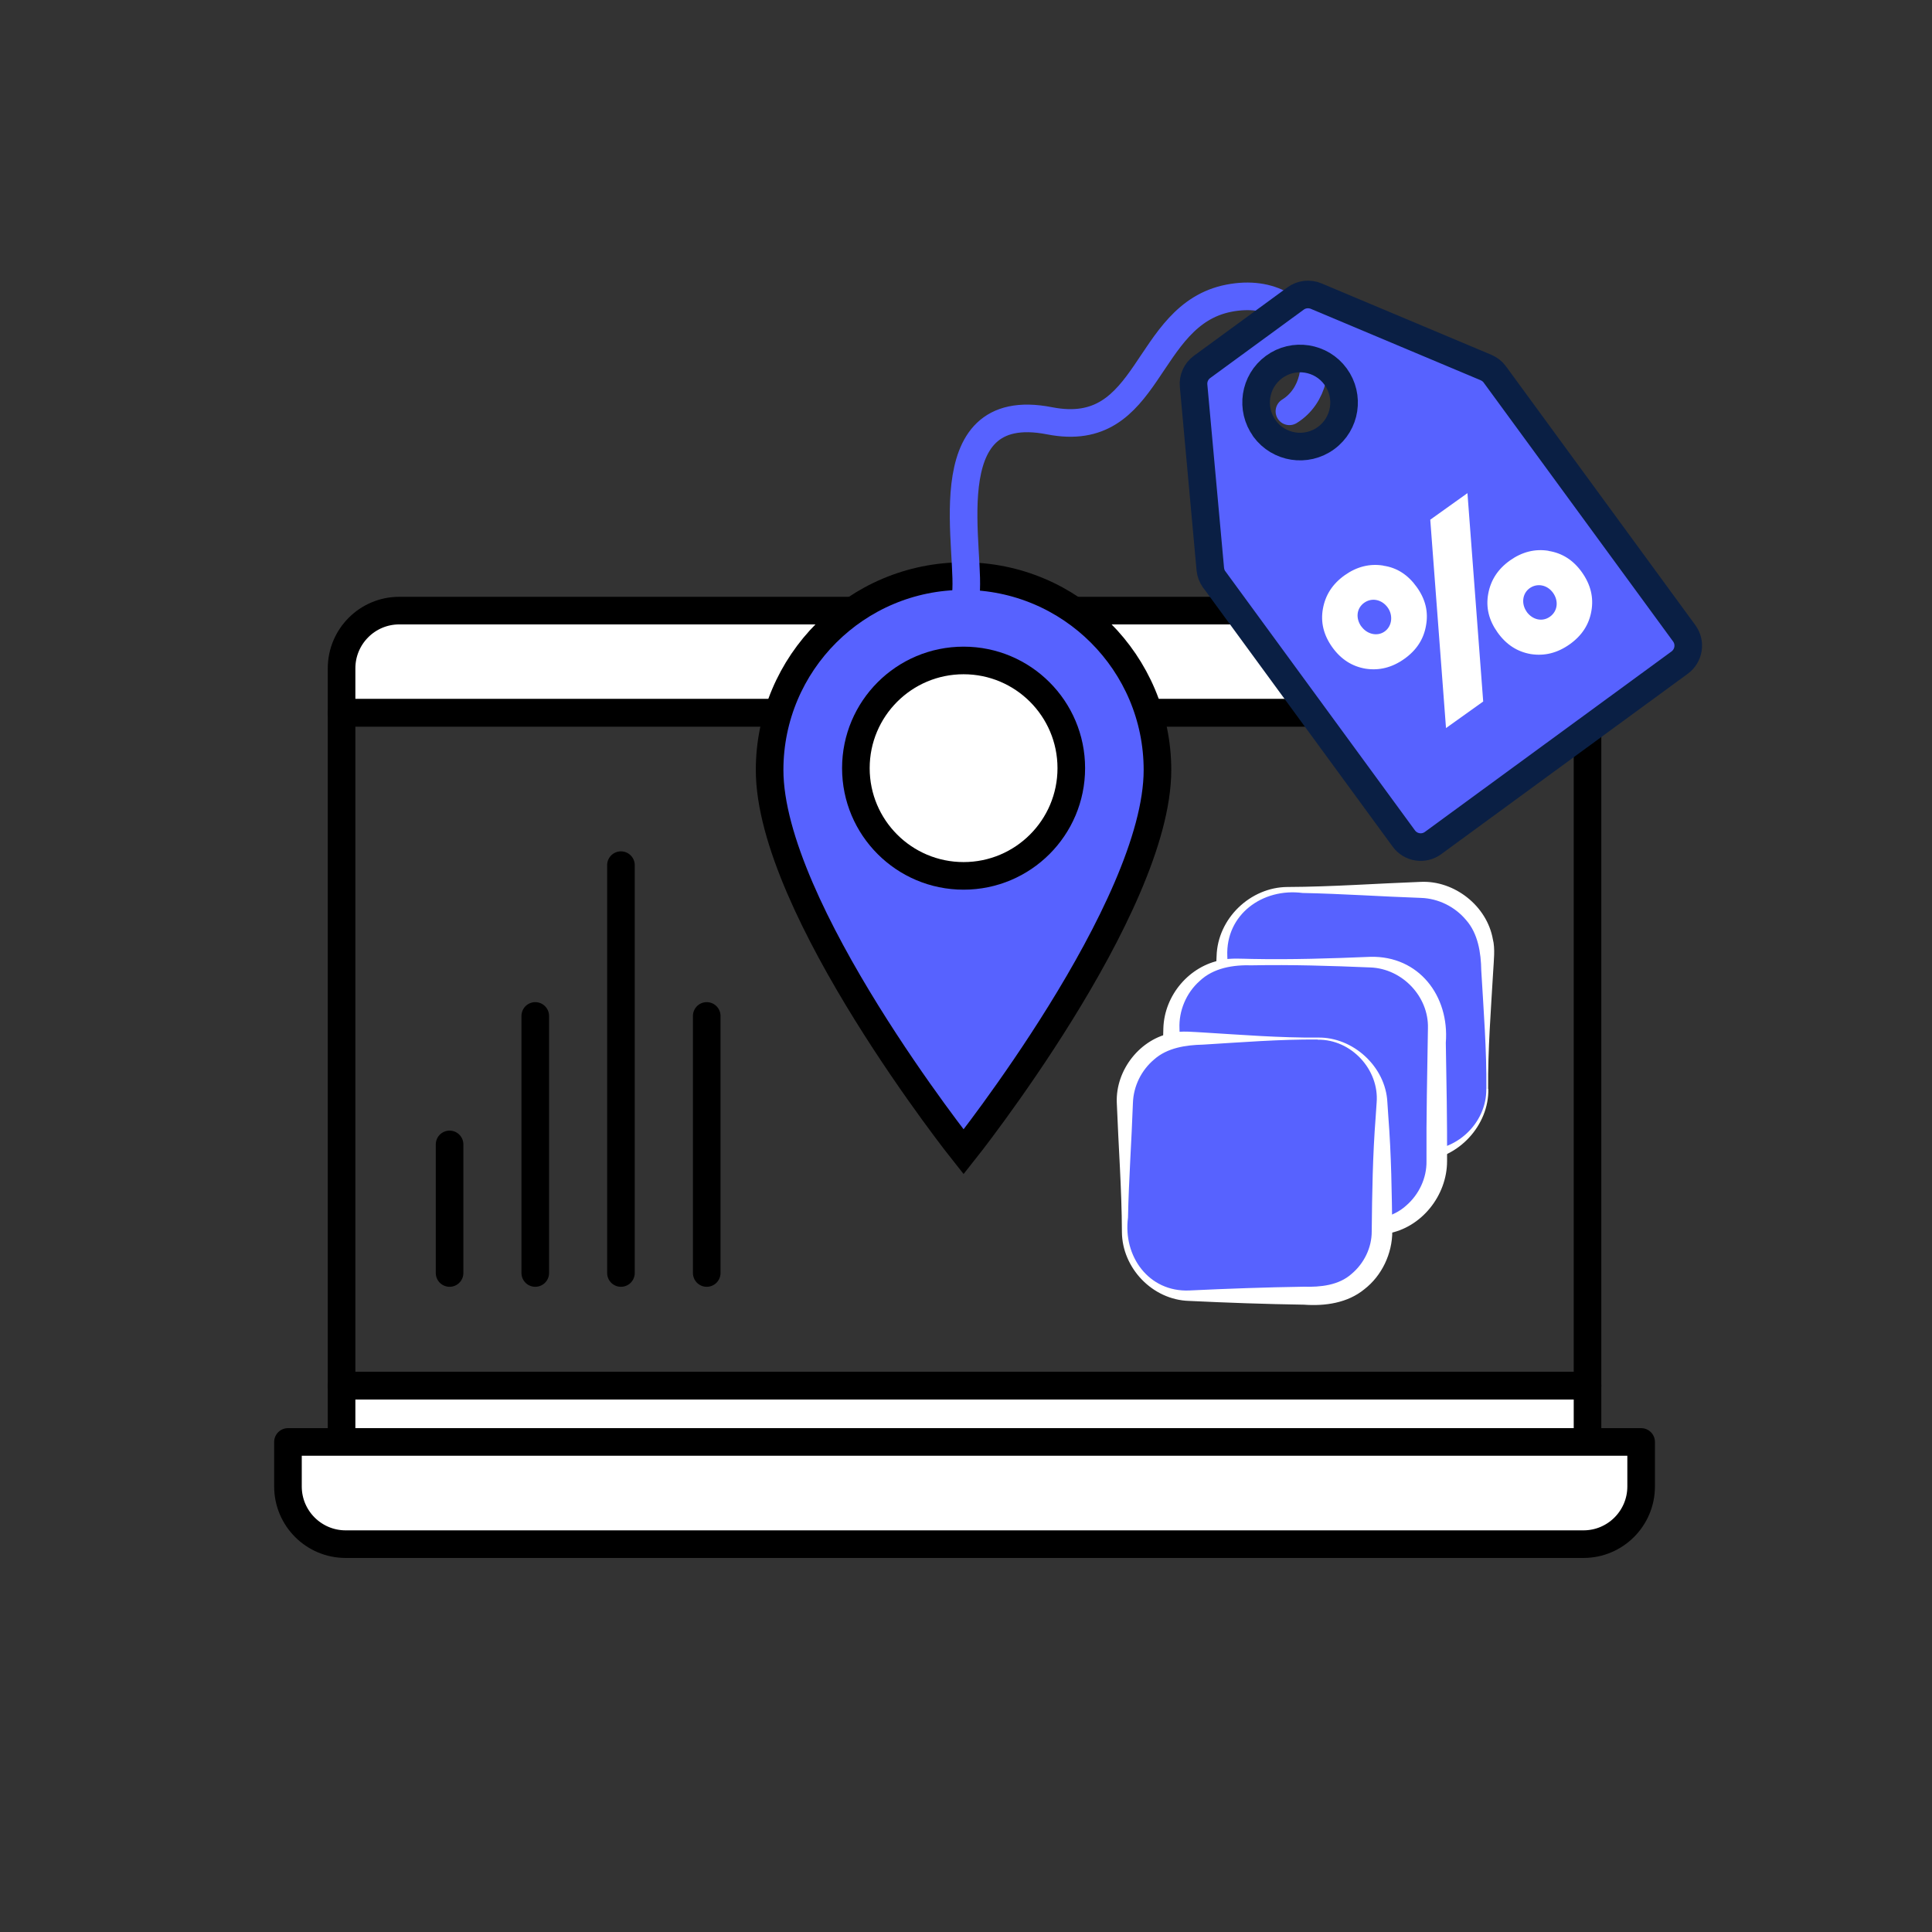 <svg width="140" height="140" viewBox="0 0 140 140" fill="none" xmlns="http://www.w3.org/2000/svg">
<rect x="0" y="0" width="140" height="140" fill="#333333" stroke="none"/>
<path d="M115.038 51.653L24.752 51.653V48.426C24.752 46.123 26.621 44.247 28.931 44.247L110.859 44.247C113.162 44.247 115.038 46.116 115.038 48.426V51.653Z" fill="white" stroke="black" stroke-width="2" stroke-linecap="round" stroke-linejoin="round"/>
<path d="M115.038 100.408H24.752V104.489H115.038V100.408Z" fill="white" stroke="black" stroke-width="2" stroke-linecap="round" stroke-linejoin="round"/>
<path d="M20.874 104.489H118.923V107.716C118.923 110.019 117.054 111.895 114.744 111.895H25.046C22.743 111.895 20.867 110.026 20.867 107.716V104.489H20.874Z" fill="white" stroke="black" stroke-width="2" stroke-linecap="round" stroke-linejoin="round"/>
<path d="M115.038 51.653H24.752V100.408H115.038V51.653Z" stroke="black" stroke-width="2" stroke-linecap="round" stroke-linejoin="round"/>
<path d="M69.825 41.748C62.062 41.748 55.769 48.041 55.769 55.797C55.769 65.814 69.825 83.468 69.825 83.468C69.825 83.468 83.874 65.821 83.874 55.797C83.874 48.041 77.581 41.748 69.825 41.748Z" fill="#5762FF" stroke="black" stroke-width="2" stroke-miterlimit="10"/>
<path d="M69.825 63.469C74.136 63.469 77.63 59.975 77.63 55.664C77.63 51.353 74.136 47.859 69.825 47.859C65.514 47.859 62.02 51.353 62.02 55.664C62.02 59.975 65.514 63.469 69.825 63.469Z" fill="white" stroke="black" stroke-width="2" stroke-miterlimit="10"/>
<path d="M93.436 29.806C96.957 27.636 95.256 20.405 89.047 21.609C82.838 22.82 83.468 31.948 76.055 30.492C67.298 28.777 70.532 40.369 69.944 43.372" stroke="#5762FF" stroke-width="2" stroke-miterlimit="10" stroke-linecap="round"/>
<path d="M87.997 42L101.724 60.76C102.221 61.439 103.166 61.586 103.845 61.089L121.716 48.013C122.388 47.516 122.542 46.571 122.045 45.892L108.318 27.132C108.157 26.908 107.933 26.74 107.674 26.628L95.368 21.455C94.878 21.252 94.311 21.315 93.884 21.63L87.108 26.586C86.674 26.901 86.443 27.419 86.492 27.944L87.703 41.237C87.731 41.517 87.829 41.776 87.99 42H87.997ZM91.637 31.052C90.601 29.631 90.902 27.636 92.323 26.593C93.744 25.55 95.746 25.865 96.782 27.286C97.818 28.707 97.517 30.702 96.089 31.745C94.661 32.788 92.673 32.473 91.63 31.052H91.637Z" fill="#5762FF" stroke="#0A1F44" stroke-width="2" stroke-linecap="round" stroke-linejoin="round"/>
<path d="M100.24 40.992C101.227 41.132 102.025 41.65 102.662 42.539C103.299 43.428 103.516 44.338 103.334 45.332C103.166 46.312 102.648 47.117 101.759 47.747C100.87 48.377 99.939 48.608 98.945 48.454C97.965 48.286 97.16 47.768 96.537 46.893C95.914 46.018 95.683 45.087 95.865 44.1C96.047 43.106 96.565 42.308 97.44 41.685C98.315 41.062 99.26 40.824 100.24 40.985V40.992ZM98.651 45.395C99.05 45.955 99.799 46.144 100.338 45.759C100.877 45.374 100.961 44.59 100.562 44.03C100.142 43.442 99.414 43.281 98.854 43.68C98.294 44.079 98.224 44.807 98.644 45.395H98.651ZM107.478 50.834L104.783 52.759L103.642 37.66L106.337 35.735L107.478 50.834ZM112.21 39.921C113.204 40.075 114.009 40.593 114.632 41.468C115.262 42.357 115.493 43.288 115.318 44.275C115.15 45.255 114.632 46.06 113.743 46.69C112.854 47.32 111.923 47.551 110.929 47.397C109.949 47.229 109.144 46.711 108.514 45.822C107.891 44.947 107.66 44.023 107.842 43.029C108.024 42.035 108.542 41.237 109.417 40.614C110.292 39.991 111.237 39.753 112.217 39.914L112.21 39.921ZM110.621 44.324C111.041 44.912 111.755 45.087 112.315 44.688C112.875 44.289 112.959 43.547 112.539 42.959C112.119 42.371 111.384 42.238 110.845 42.623C110.306 43.008 110.229 43.764 110.628 44.324H110.621Z" fill="white"/>
<path d="M38.787 92.246V73.619" stroke="black" stroke-width="2" stroke-linecap="round" stroke-linejoin="round"/>
<path d="M44.996 92.246V62.692" stroke="black" stroke-width="2" stroke-linecap="round" stroke-linejoin="round"/>
<path d="M51.212 92.246V73.619" stroke="black" stroke-width="2" stroke-linecap="round" stroke-linejoin="round"/>
<path d="M32.578 92.246V82.929" stroke="black" stroke-width="2" stroke-linecap="round" stroke-linejoin="round"/>
<path d="M102.97 64.477H93.359C90.703 64.477 88.55 66.63 88.55 69.286V78.897C88.55 81.553 90.703 83.706 93.359 83.706H102.97C105.626 83.706 107.779 81.553 107.779 78.897V69.286C107.779 66.63 105.626 64.477 102.97 64.477Z" fill="#5762FF"/>
<path d="M107.709 78.904C107.73 76.041 107.506 73.185 107.338 70.322C107.317 69.048 107.107 67.648 106.232 66.661C105.427 65.702 104.23 65.107 102.97 65.065C100.107 64.967 97.251 64.764 94.388 64.708C91.49 64.33 88.809 66.269 88.935 69.286C89.068 72.149 89.166 75.005 89.208 77.868C89.173 79.107 89.313 80.493 90.181 81.459C90.965 82.39 92.141 82.964 93.352 82.964C96.215 82.992 99.071 83.034 101.934 83.251L103.005 83.321C105.469 83.51 107.737 81.41 107.702 78.904H107.709ZM107.849 78.904C107.912 81.529 105.679 83.972 103.012 84.098L101.934 84.168C99.071 84.385 96.215 84.42 93.352 84.455C91.7 84.455 90.048 83.678 89.04 82.376C88.004 81.123 87.773 79.443 87.885 77.875C87.927 75.012 88.025 72.156 88.158 69.293C88.228 66.556 90.608 64.281 93.31 64.274C96.53 64.26 99.75 64.022 102.963 63.903C105.399 63.798 107.751 65.646 108.178 68.061C108.353 68.719 108.241 69.65 108.206 70.322C108.038 73.185 107.814 76.041 107.835 78.904H107.849Z" fill="white"/>
<path d="M99.302 69.72H89.691C87.035 69.72 84.882 71.873 84.882 74.529V84.14C84.882 86.796 87.035 88.949 89.691 88.949H99.302C101.958 88.949 104.111 86.796 104.111 84.14V74.529C104.111 71.873 101.958 69.72 99.302 69.72Z" fill="#5762FF"/>
<path d="M89.691 88.879C92.554 88.879 95.41 88.669 98.273 88.487C99.54 88.459 100.933 88.242 101.899 87.36C102.83 86.555 103.39 85.358 103.369 84.14C103.348 80.927 103.425 77.707 103.474 74.494C103.53 72.212 101.619 70.196 99.309 70.105C96.446 69.986 93.59 69.895 90.727 69.951C89.376 69.909 87.941 70.126 86.926 71.092C85.939 71.967 85.414 73.276 85.47 74.529C85.554 77.392 85.519 80.248 85.33 83.111L85.267 84.182C85.085 86.653 87.192 88.928 89.698 88.879H89.691ZM89.691 89.019C87.066 89.068 84.63 86.842 84.511 84.182L84.441 83.104C84.245 80.241 84.21 77.385 84.301 74.522C84.371 72.107 86.191 69.986 88.522 69.566C89.152 69.405 90.076 69.482 90.72 69.489C93.583 69.545 96.439 69.454 99.302 69.335C102.809 69.251 105.035 72.156 104.769 75.558C104.818 78.421 104.874 81.277 104.86 84.14C104.86 86.632 103.005 88.97 100.541 89.39C99.876 89.558 98.952 89.439 98.273 89.411C95.41 89.229 92.554 89.012 89.691 89.019Z" fill="white"/>
<path d="M95.487 75.257H86.163C83.592 75.257 81.508 77.341 81.508 79.912V89.236C81.508 91.807 83.592 93.891 86.163 93.891H95.487C98.058 93.891 100.142 91.807 100.142 89.236V79.912C100.142 77.341 98.058 75.257 95.487 75.257Z" fill="#5762FF"/>
<path d="M95.487 75.327C92.715 75.306 89.943 75.53 87.171 75.698C85.939 75.726 84.588 75.922 83.636 76.769C82.712 77.546 82.138 78.694 82.096 79.919C81.998 82.691 81.795 85.463 81.739 88.235C81.368 91.035 83.244 93.632 86.17 93.513C88.942 93.38 91.714 93.282 94.486 93.24C95.683 93.275 97.02 93.142 97.951 92.302C98.847 91.546 99.4 90.412 99.4 89.243C99.428 86.471 99.47 83.699 99.687 80.927L99.757 79.891C99.946 77.504 97.916 75.306 95.494 75.341L95.487 75.327ZM95.487 75.187C98.035 75.131 100.408 77.287 100.534 79.87L100.604 80.913C100.821 83.685 100.856 86.457 100.891 89.229C100.891 90.839 100.135 92.442 98.868 93.422C97.65 94.423 96.019 94.654 94.486 94.542C91.714 94.5 88.942 94.402 86.17 94.269C83.51 94.199 81.312 91.882 81.298 89.271C81.284 86.156 81.046 83.027 80.927 79.912C80.829 77.539 82.621 75.25 84.973 74.844C85.61 74.676 86.513 74.788 87.171 74.816C89.943 74.984 92.715 75.208 95.487 75.187Z" fill="white"/>
</svg>

